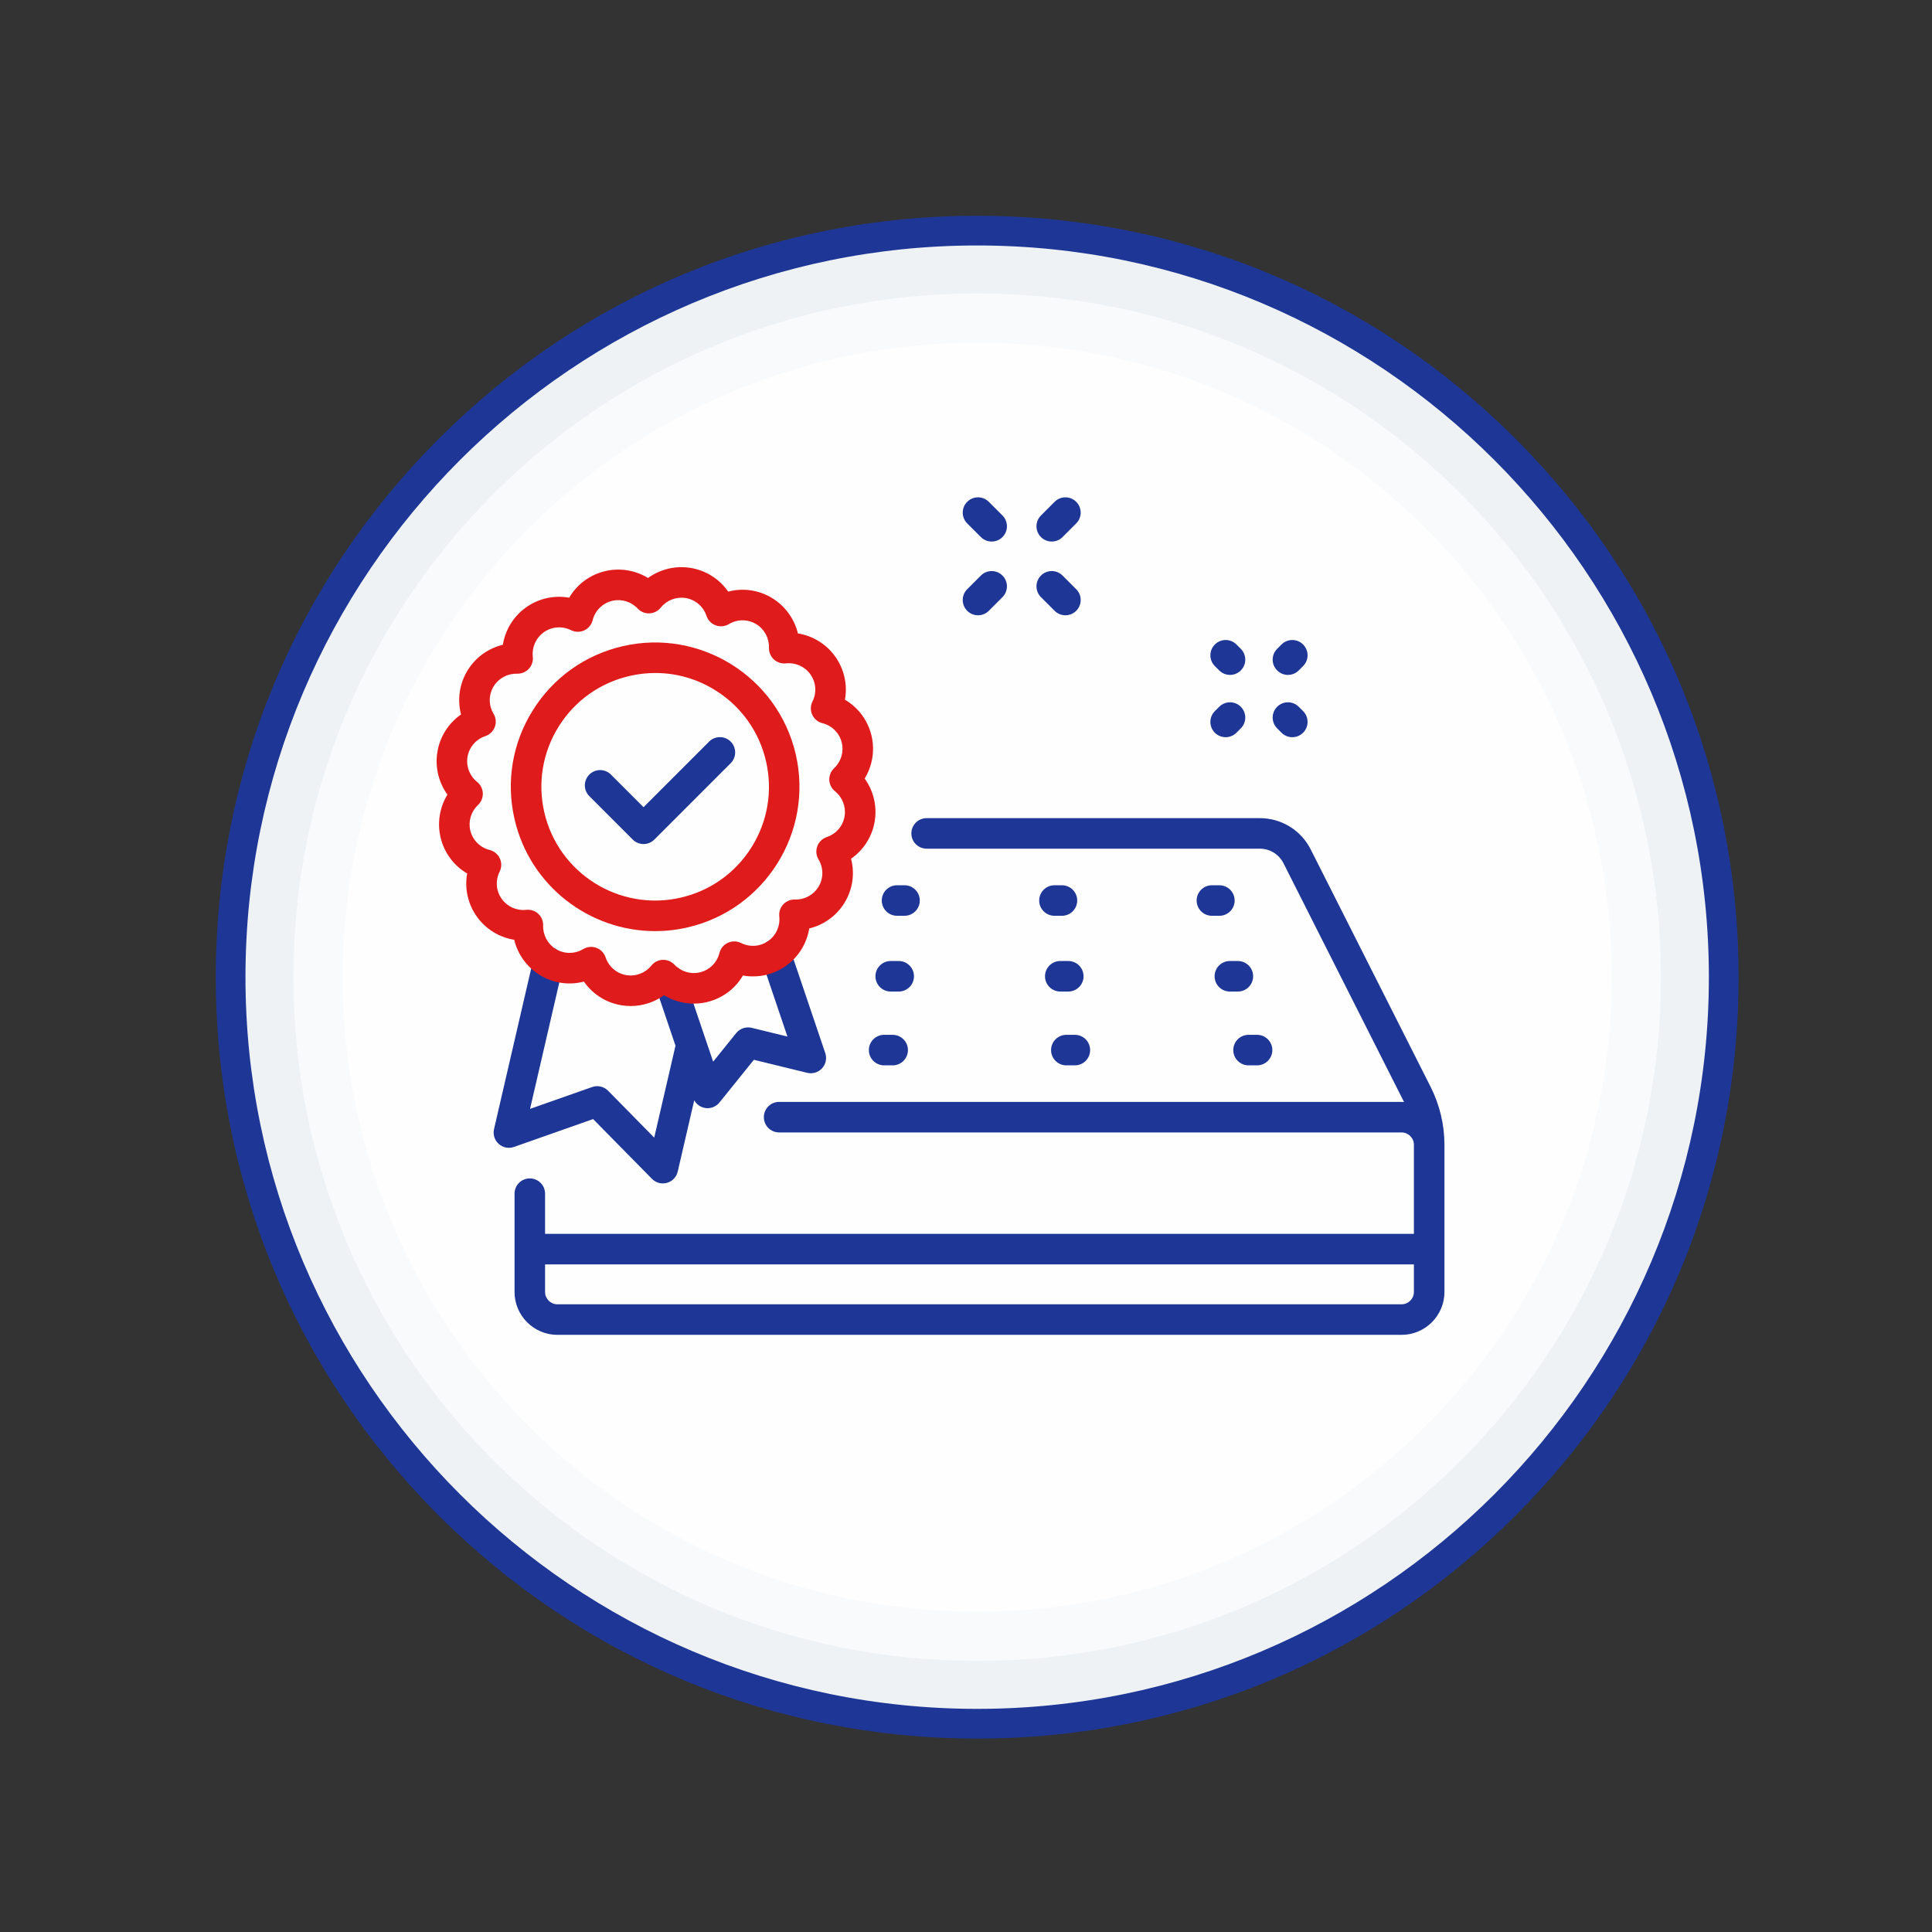<svg version="1.0" preserveAspectRatio="xMidYMid meet" height="500" viewBox="0 0 375 375" zoomAndPan="magnify" width="500" xmlns:xlink="http://www.w3.org/1999/xlink" xmlns="http://www.w3.org/2000/svg"><rect x="0" y="0" width="375" height="375" fill="#333333" stroke="none"/><defs><clipPath id="58bf9c31fc"><path clip-rule="nonzero" d="M 41.883 41.883 L 337.383 41.883 L 337.383 337.383 L 41.883 337.383 Z M 41.883 41.883"></path></clipPath></defs><path fill-rule="nonzero" fill-opacity="1" d="M 334.574 189.668 C 334.574 109.641 269.699 44.766 189.668 44.766 C 109.641 44.766 44.766 109.641 44.766 189.668 C 44.766 269.699 109.641 334.574 189.668 334.574 C 269.699 334.574 334.574 269.699 334.574 189.668" fill="#eef2f5"></path><g clip-path="url(#58bf9c31fc)"><path fill-rule="nonzero" fill-opacity="1" d="M 189.668 47.645 C 111.359 47.645 47.645 111.359 47.645 189.668 C 47.645 267.98 111.359 331.691 189.668 331.691 C 267.98 331.691 331.691 267.98 331.691 189.668 C 331.691 111.359 267.98 47.645 189.668 47.645 Z M 189.668 337.457 C 150.195 337.457 113.082 322.082 85.168 294.168 C 57.258 266.258 41.883 229.145 41.883 189.668 C 41.883 150.195 57.258 113.082 85.168 85.168 C 113.082 57.258 150.195 41.883 189.668 41.883 C 229.145 41.883 266.258 57.258 294.168 85.168 C 322.082 113.082 337.457 150.195 337.457 189.668 C 337.457 229.145 322.082 266.258 294.168 294.168 C 266.258 322.082 229.145 337.457 189.668 337.457" fill="#1e3796"></path></g><path fill-rule="nonzero" fill-opacity="1" d="M 322.391 189.668 C 322.391 116.371 262.969 56.949 189.668 56.949 C 116.371 56.949 56.949 116.371 56.949 189.668 C 56.949 262.969 116.371 322.391 189.668 322.391 C 262.969 322.391 322.391 262.969 322.391 189.668" fill="#f8fafb"></path><path fill-rule="nonzero" fill-opacity="1" d="M 312.84 189.668 C 312.84 121.645 257.695 66.5 189.668 66.5 C 121.645 66.5 66.5 121.645 66.5 189.668 C 66.5 257.695 121.645 312.84 189.668 312.84 C 257.695 312.84 312.84 257.695 312.84 189.668" fill="#fefefe"></path><path fill-rule="nonzero" fill-opacity="1" d="M 272.039 253.164 L 108.199 253.164 C 106.875 253.164 105.797 252.09 105.797 250.77 L 105.797 245.418 L 274.438 245.418 L 274.438 250.77 C 274.438 252.09 273.359 253.164 272.039 253.164 Z M 280.367 222.207 C 280.367 218.324 279.441 214.445 277.691 210.977 L 254.418 164.891 C 252.52 161.133 248.727 158.801 244.52 158.801 L 179.859 158.801 C 178.223 158.801 176.895 160.129 176.895 161.766 C 176.895 163.398 178.223 164.727 179.859 164.727 L 244.52 164.727 C 246.48 164.727 248.242 165.812 249.125 167.562 L 272.398 213.652 C 272.445 213.734 272.477 213.82 272.52 213.902 C 272.359 213.895 272.199 213.879 272.039 213.879 L 151.227 213.879 C 149.586 213.879 148.262 215.207 148.262 216.84 C 148.262 218.477 149.586 219.805 151.227 219.805 L 272.039 219.805 C 273.359 219.805 274.438 220.883 274.438 222.207 L 274.438 239.492 L 105.797 239.492 L 105.797 231.691 C 105.797 230.055 104.473 228.727 102.836 228.727 C 101.199 228.727 99.871 230.055 99.871 231.691 L 99.871 250.77 C 99.871 255.359 103.609 259.094 108.199 259.094 L 272.039 259.094 C 276.629 259.094 280.367 255.359 280.367 250.77 L 280.367 222.219 C 280.367 222.215 280.367 222.211 280.367 222.207" fill="#1e3796"></path><path fill-rule="nonzero" fill-opacity="1" d="M 171.609 206.785 L 173.266 206.785 C 174.902 206.785 176.23 205.461 176.23 203.824 C 176.23 202.188 174.902 200.859 173.266 200.859 L 171.609 200.859 C 169.973 200.859 168.645 202.188 168.645 203.824 C 168.645 205.461 169.973 206.785 171.609 206.785" fill="#1e3796"></path><path fill-rule="nonzero" fill-opacity="1" d="M 206.973 200.859 C 205.34 200.859 204.012 202.188 204.012 203.824 C 204.012 205.461 205.34 206.785 206.973 206.785 L 208.633 206.785 C 210.27 206.785 211.594 205.461 211.594 203.824 C 211.594 202.188 210.27 200.859 208.633 200.859 L 206.973 200.859" fill="#1e3796"></path><path fill-rule="nonzero" fill-opacity="1" d="M 239.379 203.824 C 239.379 205.461 240.703 206.785 242.34 206.785 L 243.996 206.785 C 245.633 206.785 246.961 205.461 246.961 203.824 C 246.961 202.188 245.633 200.859 243.996 200.859 L 242.34 200.859 C 240.703 200.859 239.379 202.188 239.379 203.824" fill="#1e3796"></path><path fill-rule="nonzero" fill-opacity="1" d="M 172.887 192.457 L 174.438 192.457 C 176.074 192.457 177.402 191.129 177.402 189.496 C 177.402 187.855 176.074 186.531 174.438 186.531 L 172.887 186.531 C 171.246 186.531 169.922 187.855 169.922 189.496 C 169.922 191.129 171.246 192.457 172.887 192.457" fill="#1e3796"></path><path fill-rule="nonzero" fill-opacity="1" d="M 207.352 186.531 L 205.801 186.531 C 204.164 186.531 202.836 187.855 202.836 189.496 C 202.836 191.129 204.164 192.457 205.801 192.457 L 207.352 192.457 C 208.992 192.457 210.316 191.129 210.316 189.496 C 210.316 187.855 208.992 186.531 207.352 186.531" fill="#1e3796"></path><path fill-rule="nonzero" fill-opacity="1" d="M 240.27 186.531 L 238.719 186.531 C 237.078 186.531 235.754 187.855 235.754 189.496 C 235.754 191.129 237.078 192.457 238.719 192.457 L 240.27 192.457 C 241.906 192.457 243.234 191.129 243.234 189.496 C 243.234 187.855 241.906 186.531 240.27 186.531" fill="#1e3796"></path><path fill-rule="nonzero" fill-opacity="1" d="M 174.117 177.754 L 175.566 177.754 C 177.203 177.754 178.531 176.426 178.531 174.789 C 178.531 173.152 177.203 171.828 175.566 171.828 L 174.117 171.828 C 172.477 171.828 171.152 173.152 171.152 174.789 C 171.152 176.426 172.477 177.754 174.117 177.754" fill="#1e3796"></path><path fill-rule="nonzero" fill-opacity="1" d="M 206.121 171.828 L 204.672 171.828 C 203.035 171.828 201.707 173.152 201.707 174.789 C 201.707 176.426 203.035 177.754 204.672 177.754 L 206.121 177.754 C 207.762 177.754 209.086 176.426 209.086 174.789 C 209.086 173.152 207.762 171.828 206.121 171.828" fill="#1e3796"></path><path fill-rule="nonzero" fill-opacity="1" d="M 236.68 171.828 L 235.23 171.828 C 233.594 171.828 232.266 173.152 232.266 174.789 C 232.266 176.426 233.594 177.754 235.23 177.754 L 236.68 177.754 C 238.316 177.754 239.645 176.426 239.645 174.789 C 239.645 173.152 238.316 171.828 236.68 171.828" fill="#1e3796"></path><path fill-rule="nonzero" fill-opacity="1" d="M 126.547 228.816 C 127.109 229.391 127.875 229.699 128.66 229.699 C 128.926 229.699 129.199 229.664 129.465 229.59 C 130.504 229.293 131.305 228.457 131.547 227.402 L 134.75 213.559 C 135.176 214.336 135.93 214.895 136.824 215.051 C 136.996 215.082 137.168 215.098 137.344 215.098 C 138.227 215.098 139.078 214.699 139.648 213.992 L 146.328 205.707 L 156.672 208.234 C 157.719 208.492 158.828 208.156 159.559 207.359 C 160.289 206.562 160.531 205.43 160.184 204.406 L 153.383 184.297 C 152.855 182.746 151.176 181.914 149.625 182.438 C 148.074 182.961 147.242 184.645 147.766 186.195 L 152.84 201.195 L 145.91 199.5 C 144.793 199.227 143.621 199.625 142.898 200.52 L 138.422 206.07 L 132.773 189.387 C 132.25 187.836 130.57 187 129.02 187.527 C 127.469 188.055 126.637 189.734 127.16 191.285 L 131.113 202.969 L 126.984 220.812 L 118.027 211.707 C 117.219 210.891 116.012 210.613 114.93 210.992 L 102.883 215.234 L 109.309 187.453 C 109.68 185.855 108.684 184.266 107.09 183.895 C 105.496 183.527 103.902 184.52 103.535 186.117 L 95.891 219.156 C 95.648 220.211 95.996 221.316 96.805 222.035 C 97.609 222.758 98.746 222.98 99.766 222.621 L 115.121 217.211 L 126.547 228.816" fill="#1e3796"></path><path fill-rule="nonzero" fill-opacity="1" d="M 122.812 162.961 C 123.391 163.539 124.152 163.828 124.91 163.828 C 125.668 163.828 126.426 163.539 127.004 162.961 L 141.828 148.137 C 142.984 146.984 142.984 145.105 141.828 143.945 C 140.668 142.789 138.789 142.789 137.637 143.945 L 124.91 156.672 L 118.582 150.344 C 117.422 149.184 115.547 149.184 114.391 150.344 C 113.23 151.5 113.23 153.375 114.391 154.535 L 122.812 162.961" fill="#1e3796"></path><path fill-rule="nonzero" fill-opacity="1" d="M 249.988 131 C 250.746 131 251.508 130.711 252.086 130.129 L 252.93 129.285 C 254.09 128.129 254.09 126.254 252.93 125.094 C 251.773 123.938 249.898 123.938 248.738 125.094 L 247.895 125.938 C 246.734 127.098 246.734 128.973 247.895 130.129 C 248.473 130.711 249.23 131 249.988 131" fill="#1e3796"></path><path fill-rule="nonzero" fill-opacity="1" d="M 237.898 143.09 C 238.656 143.09 239.414 142.801 239.996 142.223 L 240.84 141.375 C 241.996 140.219 241.996 138.34 240.84 137.184 C 239.68 136.027 237.805 136.027 236.648 137.184 L 235.801 138.031 C 234.645 139.191 234.645 141.066 235.805 142.223 C 236.383 142.801 237.141 143.09 237.898 143.09" fill="#1e3796"></path><path fill-rule="nonzero" fill-opacity="1" d="M 248.738 142.223 C 249.32 142.801 250.078 143.09 250.836 143.09 C 251.594 143.09 252.352 142.801 252.93 142.223 C 254.09 141.066 254.09 139.188 252.93 138.027 L 252.086 137.184 C 250.926 136.027 249.051 136.027 247.895 137.184 C 246.734 138.344 246.734 140.223 247.895 141.375 L 248.738 142.223" fill="#1e3796"></path><path fill-rule="nonzero" fill-opacity="1" d="M 236.648 130.129 C 237.227 130.711 237.984 131 238.746 131 C 239.5 131 240.262 130.711 240.84 130.129 C 241.996 128.977 241.996 127.098 240.84 125.938 L 239.996 125.094 C 238.836 123.938 236.961 123.938 235.805 125.094 C 234.645 126.25 234.645 128.129 235.801 129.285 L 236.648 130.129" fill="#1e3796"></path><path fill-rule="nonzero" fill-opacity="1" d="M 204.699 118.559 C 205.277 119.137 206.039 119.426 206.793 119.426 C 207.555 119.426 208.312 119.137 208.891 118.559 C 210.051 117.398 210.051 115.523 208.891 114.367 L 206.238 111.715 C 205.082 110.555 203.207 110.555 202.047 111.715 C 200.891 112.871 200.891 114.746 202.047 115.906 L 204.699 118.559" fill="#1e3796"></path><path fill-rule="nonzero" fill-opacity="1" d="M 190.387 104.246 C 190.965 104.824 191.723 105.113 192.48 105.113 C 193.242 105.113 194 104.824 194.578 104.246 C 195.734 103.086 195.734 101.211 194.578 100.055 L 191.926 97.402 C 190.77 96.242 188.891 96.242 187.734 97.402 C 186.578 98.559 186.578 100.434 187.734 101.594 L 190.387 104.246" fill="#1e3796"></path><path fill-rule="nonzero" fill-opacity="1" d="M 189.828 119.426 C 190.586 119.426 191.348 119.137 191.926 118.559 L 194.578 115.906 C 195.734 114.746 195.734 112.871 194.578 111.715 C 193.422 110.555 191.547 110.555 190.387 111.715 L 187.734 114.367 C 186.578 115.523 186.578 117.398 187.734 118.559 C 188.312 119.137 189.074 119.426 189.828 119.426" fill="#1e3796"></path><path fill-rule="nonzero" fill-opacity="1" d="M 204.141 105.113 C 204.902 105.113 205.66 104.824 206.238 104.246 L 208.891 101.594 C 210.051 100.434 210.051 98.559 208.891 97.402 C 207.734 96.242 205.855 96.242 204.699 97.402 L 202.047 100.055 C 200.891 101.211 200.891 103.086 202.047 104.246 C 202.625 104.824 203.383 105.113 204.141 105.113" fill="#1e3796"></path><path fill-rule="nonzero" fill-opacity="1" d="M 163.938 158.418 C 163.633 160.309 162.309 161.863 160.48 162.473 C 159.625 162.758 158.949 163.414 158.637 164.258 C 158.324 165.102 158.41 166.039 158.875 166.812 C 159.879 168.484 159.859 170.547 158.832 172.188 C 157.867 173.73 156.125 174.66 154.301 174.594 C 153.441 174.582 152.613 174.91 152.031 175.543 C 151.445 176.172 151.164 177.023 151.258 177.879 C 151.461 179.719 150.656 181.535 149.16 182.613 C 147.605 183.738 145.566 183.898 143.848 183.039 C 143.043 182.637 142.098 182.621 141.281 182.996 C 140.465 183.371 139.863 184.098 139.645 184.969 C 139.172 186.863 137.703 188.309 135.812 188.742 C 134.039 189.148 132.16 188.574 130.906 187.238 C 130.316 186.613 129.488 186.273 128.629 186.305 C 127.77 186.336 126.973 186.742 126.434 187.41 C 125.273 188.855 123.422 189.57 121.602 189.277 C 119.703 188.969 118.152 187.645 117.543 185.816 C 117.258 184.965 116.602 184.285 115.758 183.977 C 115.426 183.852 115.078 183.789 114.73 183.789 C 114.199 183.789 113.672 183.934 113.207 184.211 C 111.535 185.215 109.473 185.199 107.828 184.172 C 106.289 183.207 105.367 181.469 105.422 179.637 C 105.453 178.781 105.105 177.953 104.477 177.367 C 103.848 176.785 102.996 176.508 102.141 176.598 C 100.297 176.801 98.48 175.996 97.402 174.5 C 96.277 172.941 96.117 170.906 96.98 169.184 C 97.379 168.383 97.395 167.438 97.02 166.621 C 96.645 165.805 95.918 165.203 95.047 164.984 C 93.156 164.508 91.711 163.039 91.273 161.152 C 90.867 159.379 91.445 157.5 92.781 156.246 C 93.406 155.66 93.746 154.828 93.715 153.969 C 93.68 153.113 93.277 152.312 92.609 151.773 C 91.16 150.613 90.445 148.762 90.738 146.938 C 91.047 145.047 92.371 143.492 94.199 142.883 C 95.051 142.598 95.727 141.941 96.043 141.098 C 96.355 140.258 96.266 139.316 95.805 138.547 C 94.801 136.875 94.816 134.812 95.848 133.168 C 96.812 131.625 98.543 130.711 100.379 130.762 C 101.23 130.789 102.066 130.445 102.648 129.812 C 103.23 129.184 103.516 128.332 103.418 127.477 C 103.219 125.637 104.023 123.82 105.52 122.742 C 107.07 121.621 109.109 121.457 110.832 122.316 C 111.637 122.719 112.582 122.734 113.395 122.359 C 114.211 121.984 114.812 121.258 115.031 120.387 C 115.508 118.492 116.977 117.051 118.867 116.613 C 120.641 116.207 122.52 116.781 123.77 118.117 C 124.359 118.746 125.184 119.086 126.047 119.051 C 126.906 119.02 127.707 118.613 128.246 117.945 C 129.406 116.5 131.254 115.785 133.078 116.078 C 134.969 116.387 136.527 117.711 137.133 119.539 C 137.418 120.391 138.074 121.07 138.918 121.379 C 139.762 121.691 140.699 121.605 141.473 121.145 C 143.145 120.141 145.203 120.156 146.848 121.188 C 148.391 122.152 149.312 123.887 149.254 125.719 C 149.227 126.574 149.57 127.402 150.203 127.988 C 150.832 128.57 151.68 128.855 152.539 128.758 C 154.379 128.559 156.195 129.359 157.277 130.859 C 158.398 132.414 158.562 134.449 157.699 136.172 C 157.297 136.977 157.281 137.918 157.656 138.738 C 158.035 139.551 158.758 140.156 159.633 140.371 C 161.523 140.848 162.969 142.316 163.402 144.207 C 163.809 145.98 163.234 147.859 161.898 149.109 C 161.273 149.695 160.934 150.527 160.965 151.387 C 161 152.246 161.402 153.043 162.074 153.582 C 163.516 154.746 164.23 156.594 163.938 158.418 Z M 167.832 151.121 C 169.316 148.68 169.832 145.719 169.18 142.879 C 168.484 139.852 166.594 137.332 164.004 135.816 C 164.527 132.902 163.867 129.863 162.082 127.387 C 160.348 124.98 157.73 123.406 154.871 122.945 C 154.195 120.168 152.465 117.707 149.996 116.164 C 147.367 114.516 144.246 114.066 141.34 114.828 C 139.652 112.398 137.039 110.715 134.023 110.227 C 131.094 109.754 128.133 110.488 125.781 112.184 C 123.344 110.699 120.379 110.184 117.539 110.836 C 114.516 111.531 111.992 113.422 110.477 116.012 C 107.566 115.488 104.523 116.148 102.047 117.934 C 99.645 119.668 98.066 122.285 97.605 125.148 C 94.832 125.82 92.367 127.551 90.82 130.023 C 89.176 132.652 88.73 135.773 89.488 138.676 C 87.059 140.367 85.375 142.98 84.891 145.992 C 84.414 148.922 85.152 151.883 86.844 154.234 C 85.359 156.676 84.844 159.641 85.5 162.48 C 86.191 165.504 88.086 168.023 90.676 169.539 C 90.148 172.453 90.809 175.492 92.594 177.969 C 94.332 180.375 96.945 181.949 99.805 182.41 C 100.48 185.188 102.211 187.648 104.684 189.195 C 107.312 190.84 110.434 191.289 113.336 190.527 C 115.023 192.957 117.641 194.645 120.656 195.129 C 121.238 195.223 121.824 195.27 122.41 195.27 C 124.742 195.27 127.016 194.527 128.895 193.172 C 131.336 194.656 134.301 195.172 137.141 194.52 C 140.164 193.824 142.688 191.934 144.203 189.344 C 147.113 189.867 150.152 189.207 152.629 187.422 C 155.035 185.688 156.609 183.07 157.074 180.211 C 159.852 179.535 162.309 177.805 163.855 175.332 C 165.504 172.703 165.949 169.582 165.188 166.68 C 167.617 164.992 169.301 162.379 169.789 159.363 C 170.262 156.434 169.527 153.473 167.832 151.121" fill="#e01b1b"></path><path fill-rule="nonzero" fill-opacity="1" d="M 145.883 164.434 C 142.75 169.434 137.863 172.914 132.113 174.234 C 120.246 176.965 108.375 169.527 105.648 157.664 C 104.328 151.918 105.324 145.996 108.453 141 C 111.582 136 116.473 132.52 122.219 131.199 C 123.875 130.816 125.547 130.629 127.207 130.629 C 131.305 130.629 135.328 131.773 138.883 134.004 C 143.883 137.133 147.363 142.023 148.688 147.77 C 150.004 153.52 149.012 159.434 145.883 164.434 Z M 120.891 125.418 C 113.598 127.098 107.398 131.512 103.43 137.855 C 99.457 144.195 98.191 151.703 99.871 158.992 C 102.848 171.941 114.406 180.73 127.164 180.73 C 129.234 180.73 131.34 180.496 133.441 180.012 C 148.492 176.555 157.922 161.492 154.461 146.441 C 151 131.391 135.941 121.961 120.891 125.418" fill="#e01b1b"></path></svg>